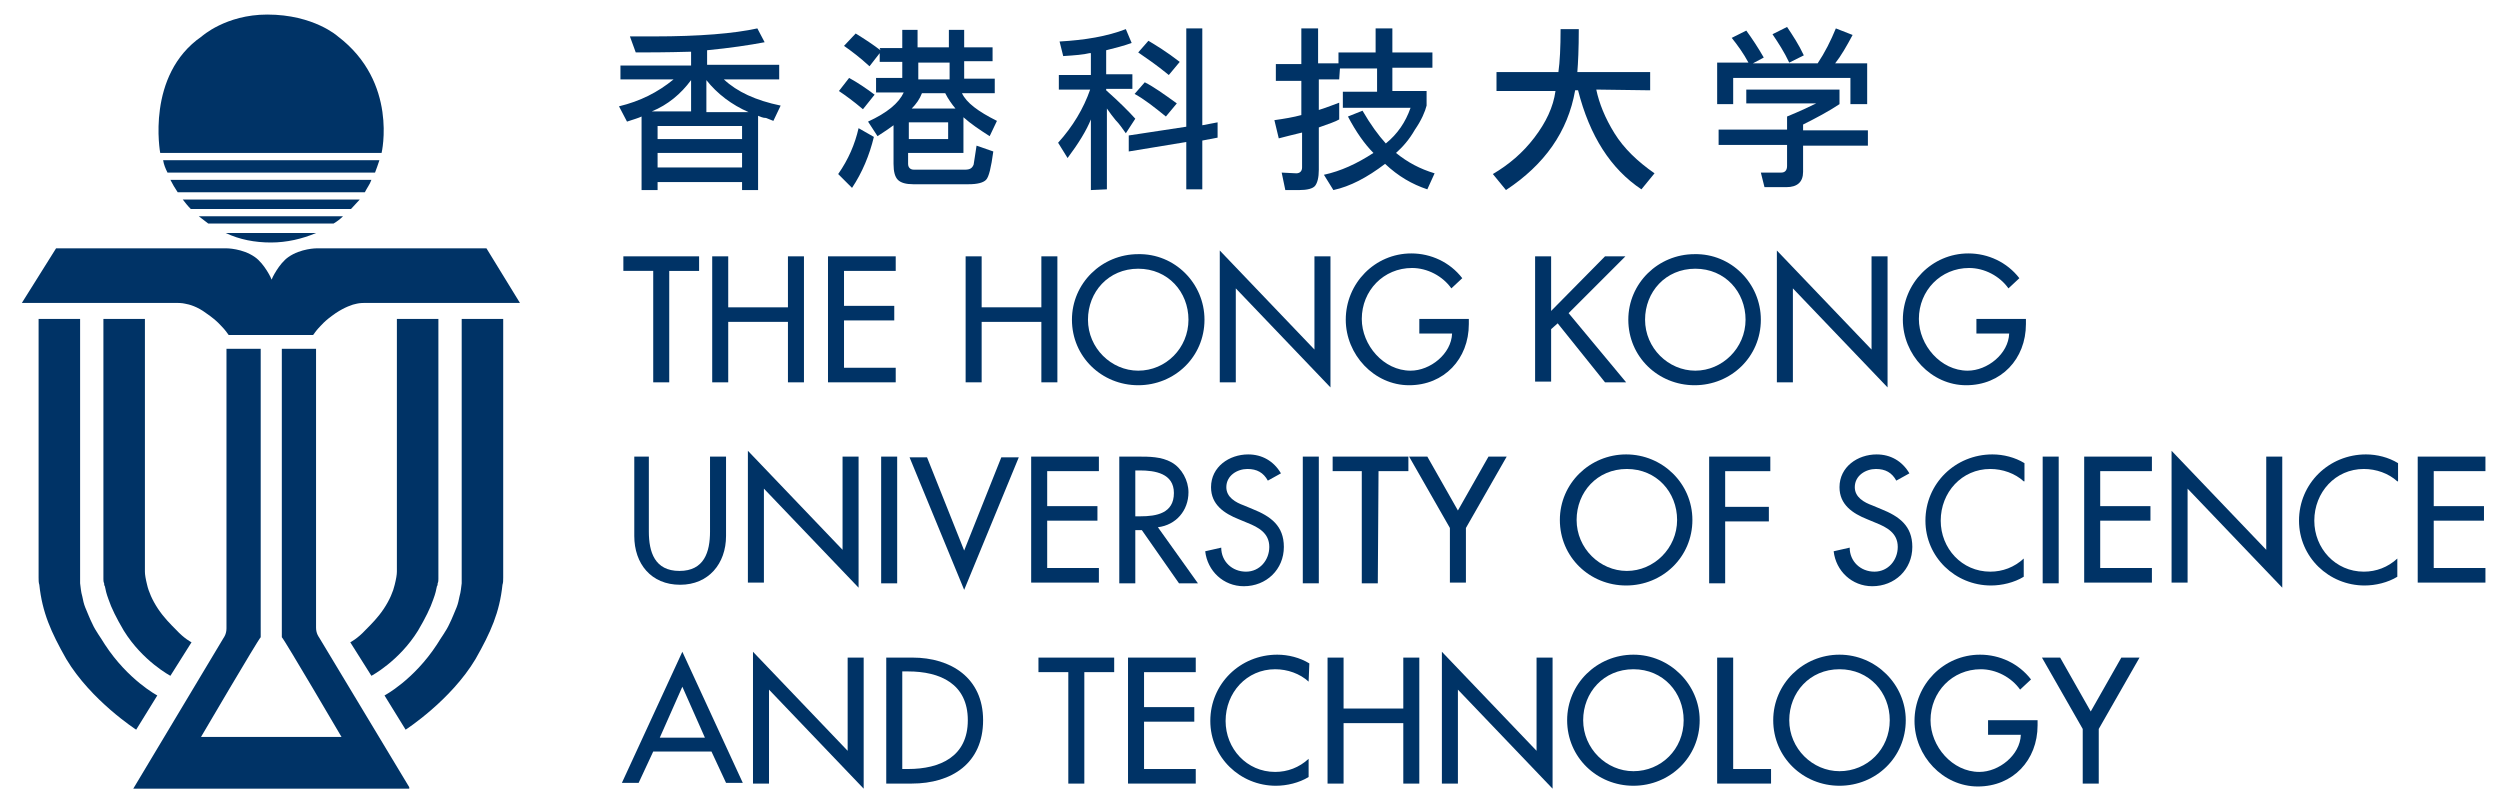 <?xml version="1.0" encoding="utf-8"?>
<!-- Generator: Adobe Illustrator 26.2.1, SVG Export Plug-In . SVG Version: 6.00 Build 0)  -->
<!DOCTYPE svg PUBLIC "-//W3C//DTD SVG 1.1//EN" "http://www.w3.org/Graphics/SVG/1.1/DTD/svg11.dtd">
<svg version="1.1" id="圖層_1" xmlns:x="http://ns.adobe.com/Extensibility/1.0/" xmlns:i="http://ns.adobe.com/AdobeIllustrator/10.0/" xmlns:graph="http://ns.adobe.com/Graphs/1.0/"
	 xmlns="http://www.w3.org/2000/svg" xmlns:xlink="http://www.w3.org/1999/xlink" x="0px" y="0px" width="343.3px" height="110.3px"
	 viewBox="0 0 343.3 110.3" style="enable-background:new 0 0 343.3 110.3;" xml:space="preserve">
<style type="text/css">
	.st0{fill:#003366;}
</style>
<g>
	<g>
		<g>
			<path class="st0" d="M91.9,52.5h-2.2V37.2h-4.1v-2H96v2h-4.1V52.5z"/>
			<path class="st0" d="M108.2,42.2v-7h2.2v17.3h-2.2v-8.3H100v8.3h-2.2V35.2h2.2v7H108.2z"/>
			<path class="st0" d="M113.7,35.2h9.3v2h-7.1V42h6.9v2h-6.9v6.5h7.1v2h-9.3V35.2z"/>
			<path class="st0" d="M143,42.2v-7h2.2v17.3H143v-8.3h-8.2v8.3h-2.2V35.2h2.2v7H143z"/>
			<path class="st0" d="M165.4,43.9c0,5.1-4.1,9-9.1,9s-9.1-3.9-9.1-9c0-5,4.1-9,9.1-9C161.3,34.8,165.4,38.9,165.4,43.9z
				 M163.2,43.9c0-3.8-2.8-7-6.9-7c-4.1,0-6.9,3.2-6.9,7c0,3.9,3.2,7,6.9,7C160.1,50.9,163.2,47.8,163.2,43.9z"/>
			<path class="st0" d="M167.5,34.4l13,13.6V35.2h2.2v18l-13-13.6v12.9h-2.2V34.4z"/>
			<path class="st0" d="M201.7,43.8v0.7c0,4.8-3.4,8.4-8.2,8.4s-8.7-4.2-8.7-9c0-5,4-9.1,9-9.1c2.7,0,5.3,1.2,7,3.4l-1.5,1.4
				c-1.2-1.7-3.3-2.8-5.4-2.8c-3.9,0-6.9,3.1-6.9,7c0,3.6,3,7.1,6.7,7.1c2.7,0,5.6-2.3,5.7-5.1h-4.5v-2
				C194.9,43.8,201.7,43.8,201.7,43.8z"/>
			<path class="st0" d="M220.4,35.2h2.8l-7.8,7.8l7.9,9.5h-2.9l-6.5-8.1l-0.9,0.8v7.2h-2.2V35.2h2.2v7.5L220.4,35.2z"/>
			<path class="st0" d="M241.8,43.9c0,5.1-4.1,9-9.1,9s-9.1-3.9-9.1-9c0-5,4.1-9,9.1-9C237.7,34.8,241.8,38.9,241.8,43.9z
				 M239.7,43.9c0-3.8-2.8-7-6.9-7c-4.1,0-6.9,3.2-6.9,7c0,3.9,3.2,7,6.9,7S239.7,47.8,239.7,43.9z"/>
			<path class="st0" d="M244,34.4L257,48V35.2h2.2v18l-13-13.6v12.9H244V34.4z"/>
			<path class="st0" d="M278.2,43.8v0.7c0,4.8-3.4,8.4-8.2,8.4c-4.8,0-8.7-4.2-8.7-9c0-5,4-9.1,9-9.1c2.7,0,5.3,1.2,7,3.4l-1.5,1.4
				c-1.2-1.7-3.3-2.8-5.4-2.8c-3.9,0-6.9,3.1-6.9,7c0,3.6,3,7.1,6.7,7.1c2.7,0,5.6-2.3,5.7-5.1h-4.5v-2
				C271.4,43.8,278.2,43.8,278.2,43.8z"/>
			<path class="st0" d="M89.1,62.7V73c0,2.8,0.8,5.4,4.2,5.4s4.2-2.6,4.2-5.4V62.7h2.2v10.9c0,3.8-2.4,6.7-6.3,6.7
				c-4,0-6.3-2.9-6.3-6.7V62.7H89.1z"/>
			<path class="st0" d="M102.7,61.9l13,13.6V62.7h2.2v18l-13-13.6V80h-2.2V61.9z"/>
			<path class="st0" d="M123.2,80.1H121V62.7h2.2V80.1z"/>
			<path class="st0" d="M132.4,75.6l5.1-12.8h2.4L132.4,81l-7.5-18.2h2.4L132.4,75.6z"/>
			<path class="st0" d="M141.6,62.7h9.3v2h-7.1v4.8h6.9v2h-6.9V78h7.1v2h-9.3V62.7z"/>
			<path class="st0" d="M164.5,80.1h-2.6l-5.1-7.3h-0.9v7.3h-2.2V62.7h2.6c1.5,0,3.2,0,4.6,0.8c1.4,0.8,2.3,2.5,2.3,4.1
				c0,2.5-1.7,4.5-4.2,4.8L164.5,80.1z M155.9,70.9h0.7c2.2,0,4.6-0.4,4.6-3.2c0-2.7-2.6-3.1-4.7-3.1h-0.6V70.9z"/>
			<path class="st0" d="M174.1,66c-0.6-1.1-1.5-1.6-2.8-1.6c-1.4,0-2.9,0.9-2.9,2.5c0,1.4,1.3,2.1,2.4,2.5l1.2,0.5
				c2.5,1,4.3,2.3,4.3,5.2c0,3.1-2.4,5.4-5.5,5.4c-2.8,0-5-2.1-5.3-4.8l2.2-0.5c0,1.9,1.5,3.3,3.4,3.3s3.2-1.6,3.2-3.4
				c0-1.9-1.5-2.7-3-3.3l-1.2-0.5c-2-0.8-3.8-2-3.8-4.4c0-2.8,2.5-4.5,5.1-4.5c1.9,0,3.5,0.9,4.5,2.6L174.1,66z"/>
			<path class="st0" d="M181.1,80.1h-2.2V62.7h2.2V80.1z"/>
			<path class="st0" d="M189.2,80.1H187V64.7h-4v-2h10.4v2h-4.1L189.2,80.1L189.2,80.1z"/>
			<path class="st0" d="M193.5,62.7h2.5l4.2,7.4l4.2-7.4h2.5l-5.6,9.8V80h-2.2v-7.5L193.5,62.7z"/>
			<path class="st0" d="M232.4,71.4c0,5.1-4.1,9-9.1,9s-9.1-3.9-9.1-9c0-5,4.1-9,9.1-9C228.3,62.4,232.4,66.4,232.4,71.4z
				 M230.3,71.4c0-3.8-2.8-7-6.9-7c-4.1,0-6.9,3.2-6.9,7c0,3.9,3.2,7,6.9,7S230.3,75.3,230.3,71.4z"/>
			<path class="st0" d="M236.9,64.7v4.9h6v2h-6v8.5h-2.2V62.7h8.4v2H236.9z"/>
			<path class="st0" d="M260.4,66c-0.6-1.1-1.5-1.6-2.8-1.6c-1.4,0-2.9,0.9-2.9,2.5c0,1.4,1.3,2.1,2.4,2.5l1.2,0.5
				c2.5,1,4.3,2.3,4.3,5.2c0,3.1-2.4,5.4-5.5,5.4c-2.8,0-5-2.1-5.3-4.8l2.2-0.5c0,1.9,1.5,3.3,3.4,3.3s3.2-1.6,3.2-3.4
				c0-1.9-1.5-2.7-3-3.3l-1.2-0.5c-2-0.8-3.8-2-3.8-4.4c0-2.8,2.5-4.5,5.1-4.5c1.9,0,3.5,0.9,4.5,2.6L260.4,66z"/>
			<path class="st0" d="M277.9,66.1c-1.2-1.1-2.9-1.7-4.6-1.7c-3.9,0-6.8,3.2-6.8,7.1c0,3.8,2.9,7,6.8,7c1.7,0,3.3-0.6,4.6-1.8v2.5
				c-1.3,0.8-3,1.2-4.5,1.2c-4.9,0-9-3.9-9-8.9c0-5.1,4.1-9.1,9.2-9.1c1.5,0,3.1,0.4,4.4,1.2v2.5H277.9z"/>
			<path class="st0" d="M282.7,80.1h-2.2V62.7h2.2V80.1z"/>
			<path class="st0" d="M286.2,62.7h9.3v2h-7.1v4.8h6.9v2h-6.9V78h7.1v2h-9.3V62.7z"/>
			<path class="st0" d="M298.2,61.9l13,13.6V62.7h2.2v18l-13-13.6V80h-2.2V61.9z"/>
			<path class="st0" d="M329.2,66.1c-1.2-1.1-2.9-1.7-4.6-1.7c-3.9,0-6.8,3.2-6.8,7.1c0,3.8,2.9,7,6.8,7c1.7,0,3.3-0.6,4.6-1.8v2.5
				c-1.3,0.8-3,1.2-4.5,1.2c-4.9,0-9-3.9-9-8.9c0-5.1,4.1-9.1,9.2-9.1c1.5,0,3.1,0.4,4.4,1.2v2.5H329.2z"/>
			<path class="st0" d="M332,62.7h9.3v2h-7.1v4.8h6.9v2h-6.9V78h7.1v2H332V62.7z"/>
			<path class="st0" d="M89.7,103.2l-2,4.3h-2.3l8.3-18l8.3,18h-2.3l-2-4.3H89.7z M93.7,94.3l-3.1,7h6.2L93.7,94.3z"/>
			<path class="st0" d="M103.4,89.5l13,13.6V90.3h2.2v18l-13-13.6v12.9h-2.2V89.5z"/>
			<path class="st0" d="M121.7,90.3h3.6c5.3,0,9.7,2.8,9.7,8.6c0,5.9-4.3,8.7-9.8,8.7h-3.5V90.3z M123.9,105.6h0.8
				c4.4,0,8.2-1.7,8.2-6.7s-3.8-6.7-8.2-6.7h-0.8C123.9,92.2,123.9,105.6,123.9,105.6z"/>
			<path class="st0" d="M148.9,107.6h-2.2V92.3h-4.1v-2H153v2h-4.1V107.6z"/>
			<path class="st0" d="M154.9,90.3h9.3v2h-7.1v4.8h6.9v2h-6.9v6.5h7.1v2h-9.3V90.3z"/>
			<path class="st0" d="M179.7,93.6c-1.2-1.1-2.9-1.7-4.6-1.7c-3.9,0-6.8,3.2-6.8,7.1c0,3.8,2.9,7,6.8,7c1.7,0,3.3-0.6,4.6-1.8v2.5
				c-1.3,0.8-3,1.2-4.5,1.2c-4.9,0-9-3.9-9-8.9c0-5.1,4.1-9.1,9.2-9.1c1.5,0,3.1,0.4,4.4,1.2L179.7,93.6L179.7,93.6z"/>
			<path class="st0" d="M192.7,97.3v-7h2.2v17.3h-2.2v-8.3h-8.2v8.3h-2.2V90.3h2.2v7H192.7z"/>
			<path class="st0" d="M198,89.5l13,13.6V90.3h2.2v18l-13-13.6v12.9H198V89.5z"/>
			<path class="st0" d="M233.4,98.9c0,5.1-4.1,9-9.1,9s-9.1-3.9-9.1-9c0-5,4.1-9,9.1-9C229.3,89.9,233.4,94,233.4,98.9z M231.2,98.9
				c0-3.8-2.8-7-6.9-7c-4.1,0-6.9,3.2-6.9,7c0,3.9,3.2,7,6.9,7C228.1,105.9,231.2,102.9,231.2,98.9z"/>
			<path class="st0" d="M237.9,105.6h5.3v2h-7.4V90.3h2.2v15.3H237.9z"/>
			<path class="st0" d="M261.7,98.9c0,5.1-4.1,9-9.1,9s-9.1-3.9-9.1-9c0-5,4.1-9,9.1-9S261.7,94,261.7,98.9z M259.5,98.9
				c0-3.8-2.8-7-6.9-7s-6.9,3.2-6.9,7c0,3.9,3.2,7,6.9,7C256.4,105.9,259.5,102.9,259.5,98.9z"/>
			<path class="st0" d="M279.8,98.9v0.7c0,4.8-3.4,8.4-8.2,8.4s-8.7-4.2-8.7-9c0-5,4-9.1,9-9.1c2.7,0,5.3,1.2,7,3.4l-1.5,1.4
				c-1.2-1.7-3.3-2.8-5.4-2.8c-3.9,0-6.9,3.1-6.9,7c0,3.6,3,7.1,6.7,7.1c2.7,0,5.6-2.3,5.7-5.1H273v-2H279.8z"/>
			<path class="st0" d="M280.4,90.3h2.5l4.2,7.4l4.2-7.4h2.5l-5.6,9.8v7.5H286v-7.5L280.4,90.3z"/>
		</g>
		<g>
			<g>
				<path class="st0" d="M56.2,108.1L43.8,87.5c0,0-0.4-0.5-0.4-1.3v-0.5v-1.1V47.9h-4.7v38.4v1.2c0.4,0.4,8.2,13.7,8.2,13.7H27.6
					c0,0,7.8-13.3,8.2-13.7v-1.2V47.9h-4.7v36.8v1.1v0.5c0,0.8-0.4,1.3-0.4,1.3l-12.4,20.7h37.9V108.1z"/>
			</g>
			<g>
				<path class="st0" d="M52.4,21c0,0,2.3-9.7-6-16c0,0-3.3-3-9.7-3c-5.7,0-9,3-9,3C20,10.3,22,21,22,21H52.4z"/>
				<path class="st0" d="M23,23.7h28.5c0.2-0.5,0.4-1.1,0.6-1.7H22.4C22.5,22.6,22.7,23.1,23,23.7z"/>
				<path class="st0" d="M51,24.7H23.4c0.3,0.6,0.6,1.1,1,1.7h25.7C50.4,25.8,50.8,25.3,51,24.7z"/>
				<path class="st0" d="M26.2,28.7h22c0.4-0.4,0.8-0.9,1.2-1.3H25.1C25.4,27.8,25.8,28.3,26.2,28.7z"/>
				<path class="st0" d="M28.6,30.7h17.2c0.5-0.3,0.9-0.6,1.3-1H27.3C27.7,30,28.2,30.4,28.6,30.7z"/>
				<path class="st0" d="M31,32c1.9,0.9,4,1.3,6.2,1.3s4.3-0.5,6.2-1.3H31z"/>
			</g>
			<path class="st0" d="M66.8,34.1H43.5c0,0-2.2,0-3.9,1.2c-1.3,0.9-2.3,3-2.3,3.1l0,0c0-0.1-1-2.2-2.3-3.1
				c-1.7-1.2-3.9-1.2-3.9-1.2H7.7L3,41.6h21.4c0,0,0.6,0,1,0.1c0.6,0.1,1.7,0.4,2.9,1.3c1.6,1.1,2,1.7,2.4,2.1
				c0.2,0.2,0.7,0.9,0.7,0.9h5.2h0.6l0,0H39h4c0,0,0.5-0.7,0.7-0.9c0.4-0.4,0.8-1,2.4-2.1c1.2-0.8,2.3-1.2,2.9-1.3
				c0.4-0.1,1-0.1,1-0.1h21.4L66.8,34.1z"/>
			<g>
				<g>
					<path class="st0" d="M5.3,43.8v35c0,0,0,0.4,0,0.5c0,0.4,0,0.7,0.1,1c0.4,3.8,1.6,6.5,3.7,10.2c3.4,5.7,9.6,9.7,9.6,9.7
						l2.9-4.7c0,0-4-2.1-7.2-7c-0.6-1-1.3-1.9-1.7-2.8c-0.4-0.8-0.7-1.6-1-2.3c-0.2-0.5-0.3-1-0.4-1.5c-0.2-0.7-0.2-1.1-0.3-1.8
						c0-0.2,0-1.1,0-1.1v0V43.8H5.3z"/>
					<path class="st0" d="M14.2,43.8v35.4c0,0,0,0.1,0,0.3c0,0.2,0,0.4,0.1,0.6c0,0.1,0,0.3,0.1,0.4c0.1,0.5,0.2,1,0.5,1.8
						c0.4,1.2,1.1,2.6,2.1,4.3c2.6,4.2,6.4,6.2,6.4,6.2l2.9-4.6c0,0-1-0.5-2.1-1.7c-0.8-0.8-1.7-1.7-2.5-2.9
						c-0.8-1.2-1.3-2.4-1.5-3.3c-0.2-0.8-0.3-1.4-0.3-1.8c0-0.3,0-0.5,0-0.5V43.8H14.2z"/>
				</g>
				<g>
					<path class="st0" d="M69.1,43.8v35c0,0,0,0.4,0,0.5c0,0.4,0,0.7-0.1,1c-0.4,3.8-1.6,6.5-3.7,10.2c-3.4,5.7-9.6,9.7-9.6,9.7
						l-2.9-4.7c0,0,4-2.1,7.2-7c0.6-1,1.3-1.9,1.7-2.8c0.4-0.8,0.7-1.6,1-2.3c0.2-0.5,0.3-1,0.4-1.5c0.2-0.7,0.2-1.1,0.3-1.8
						c0-0.2,0-1.1,0-1.1v0V43.8H69.1z"/>
					<path class="st0" d="M60.2,43.8v35.4c0,0,0,0.1,0,0.3c0,0.2,0,0.4-0.1,0.6c0,0.1,0,0.3-0.1,0.4c-0.1,0.5-0.2,1-0.5,1.8
						c-0.4,1.2-1.1,2.6-2.1,4.3c-2.6,4.2-6.4,6.2-6.4,6.2l-2.9-4.6c0,0,1-0.5,2.1-1.7c0.8-0.8,1.7-1.7,2.5-2.9
						c0.8-1.2,1.3-2.4,1.5-3.3c0.2-0.8,0.3-1.4,0.3-1.8c0-0.3,0-0.5,0-0.5V43.8H60.2z"/>
				</g>
			</g>
		</g>
	</g>
	<g>
		<g>
			<path class="st0" d="M104.1,15.9v10.2h-2.2V25H90.3v1.1h-2.2V16c-0.4,0.2-1.1,0.4-2,0.7L85,14.6c2.9-0.7,5.3-1.9,7.5-3.7h-7.3V9
				h9.7V7.1c-3.5,0.1-6.1,0.1-7.6,0.1L86.5,5c0.9,0,2,0,3.3,0c6.3,0,11-0.4,14.2-1.1l1,1.9c-2.1,0.4-4.8,0.8-7.9,1.1v2h9.9v2h-7.6
				c1.8,1.7,4.4,2.9,7.8,3.6l-1,2.1c-0.3-0.1-0.7-0.3-1-0.4C104.7,16.2,104.4,16,104.1,15.9z M89.5,15.3h5.4V11
				C93.5,12.9,91.7,14.4,89.5,15.3z M101.9,17.3H90.3v1.8h11.6V17.3z M90.3,23h11.6v-2H90.3V23z M97,11v4.4h5.8
				C100.5,14.4,98.5,12.9,97,11z"/>
			<path class="st0" d="M120,18.8c-0.6,2.5-1.6,4.9-3,7l-1.9-1.9c1.4-2,2.3-4.1,2.8-6.3L120,18.8z M118.5,15
				c-1.3-1.1-2.4-1.9-3.3-2.5l1.4-1.8c1.1,0.6,2.3,1.4,3.5,2.3L118.5,15z M120.8,6.6h3.1V4.1h2.1v2.4h4.3V4.1h2.1v2.4h3.9v1.9h-3.9
				v2.4h4.2v2h-4.5c0.6,1.3,2.2,2.5,4.8,3.8l-1,2.1c-1.4-0.9-2.6-1.7-3.6-2.6V21h-7.6v1.5c0,0.5,0.3,0.8,0.8,0.8h7
				c0.7,0,1-0.2,1.2-0.7c0.1-0.5,0.2-1.4,0.4-2.6l2.3,0.8c-0.3,2.2-0.6,3.5-1,3.9s-1.2,0.6-2.4,0.6h-7.6c-1,0-1.7-0.2-2.1-0.6
				s-0.6-1.1-0.6-2.2v-5.3c-0.4,0.3-1.1,0.8-2.2,1.5l-1.3-2c2.6-1.2,4.2-2.5,4.9-4h-3.8v-2h3.6V8.5h-3.1V7.3l-1.4,1.8
				c-1.3-1.2-2.5-2.1-3.5-2.8l1.6-1.7c1.3,0.8,2.5,1.6,3.4,2.3L120.8,6.6L120.8,6.6z M124.8,16.8v2.3h5.4v-2.3H124.8z M126.6,12.8
				c-0.3,0.8-0.8,1.5-1.4,2.1h6c-0.5-0.6-1-1.3-1.4-2.1C129.8,12.8,126.6,12.8,126.6,12.8z M126.1,8.6v2.3h4.3V8.6H126.1z"/>
			<path class="st0" d="M149.6,7.3c-0.8,0.2-2,0.3-3.6,0.4l-0.5-2C149,5.5,152,5,154.6,4l0.8,1.9c-1.1,0.4-2.3,0.7-3.5,1v3.3h3.6v2
				h-3.6v0.2c1.8,1.6,3.1,2.9,4,3.9l-1.3,2c-0.5-0.7-0.9-1.3-1.4-1.8c-0.4-0.5-0.8-1-1.2-1.6V26l-2.2,0.1v-9.7
				c-0.6,1.5-1.7,3.3-3.2,5.3l-1.3-2.1c2-2.2,3.5-4.7,4.4-7.3h-4.3v-2h4.4v-3H149.6z M155,20.8v-2.2l7.9-1.2V3.9h2.2v13.3l2.1-0.4
				v2.1l-2.1,0.4V26h-2.2v-6.5L155,20.8z M160.1,16c-1.6-1.3-3-2.4-4.3-3.1l1.4-1.6c1.2,0.6,2.6,1.6,4.4,2.9L160.1,16z M160.5,10.3
				c-1.7-1.4-3.2-2.4-4.2-3.1l1.4-1.6c1,0.6,2.5,1.5,4.3,2.9L160.5,10.3z"/>
			<path class="st0" d="M183.9,10.9h-2.8v4.2c1.3-0.4,2.2-0.8,2.8-1v2.3c-0.5,0.3-1.4,0.6-2.8,1.1v5.8c0,1.1-0.2,1.8-0.5,2.2
				c-0.3,0.4-1.1,0.6-2.2,0.6h-1.9l-0.5-2.4l2,0.1c0.5,0,0.8-0.3,0.8-0.8v-4.8c-1.3,0.3-2.4,0.6-3.2,0.8l-0.6-2.5
				c1.4-0.2,2.6-0.4,3.7-0.7v-4.7h-3.5V8.8h3.5V3.9h2.3v4.8h2.8V7.2h5.1V3.9h2.3v3.3h5.5v2.1h-5.5v3.2h4.7v2c-0.2,0.8-0.7,2-1.6,3.3
				c-0.8,1.4-1.7,2.4-2.6,3.2c1.6,1.3,3.3,2.2,5.3,2.8l-1,2.2c-2.1-0.7-4-1.8-5.8-3.5c-2.5,1.9-4.8,3.1-7.1,3.6l-1.3-2.1
				c2.3-0.5,4.5-1.5,6.8-3c-1.2-1.2-2.4-2.9-3.5-5l2-0.8c1.1,1.9,2.2,3.4,3.2,4.5c1.6-1.3,2.7-2.9,3.4-4.9h-9.3v-2.2h4.7V9.4H184
				L183.9,10.9z"/>
			<path class="st0" d="M219.2,12.3c0.4,1.9,1.2,3.9,2.5,6s3.2,3.9,5.5,5.5l-1.8,2.2c-4.2-2.8-7.1-7.3-8.7-13.6h-0.4
				c-1,5.7-4.2,10.2-9.5,13.7l-1.8-2.2c2.2-1.3,4.1-2.9,5.7-5c1.6-2.1,2.6-4.2,2.9-6.4h-8.1V9.9h8.5c0.2-1.4,0.3-3.4,0.3-5.9h2.5
				c0,2.7-0.1,4.7-0.2,5.9h10v2.5L219.2,12.3z"/>
		</g>
		<path class="st0" d="M256.4,8.6v5.7h-2.3v-3.6H238v3.6h-2.2V8.6h4.3c-0.7-1.3-1.5-2.4-2.3-3.4l2-1c0.8,1.1,1.6,2.3,2.4,3.7
			l-1.5,0.8h8.9c1-1.5,1.8-3.1,2.5-4.8l2.3,0.9c-0.8,1.5-1.6,2.9-2.4,3.9h4.4V8.6z M239.7,12.3h12.9v2c-1.5,1-3.2,1.9-5,2.8v0.8h8.9
			V20h-8.9v3.6c0,1.4-0.8,2.1-2.3,2.1h-3l-0.5-2c0.9,0,1.8,0,2.8,0c0.5,0,0.8-0.3,0.8-0.9v-2.9H236v-2.1h9.4V16c1.7-0.7,3-1.3,4-1.8
			h-9.6v-1.9H239.7z M245.4,3.7c0.8,1.2,1.6,2.4,2.3,3.9l-2,1c-0.7-1.5-1.5-2.7-2.3-3.9L245.4,3.7z"/>
	</g>
</g>
</svg>

